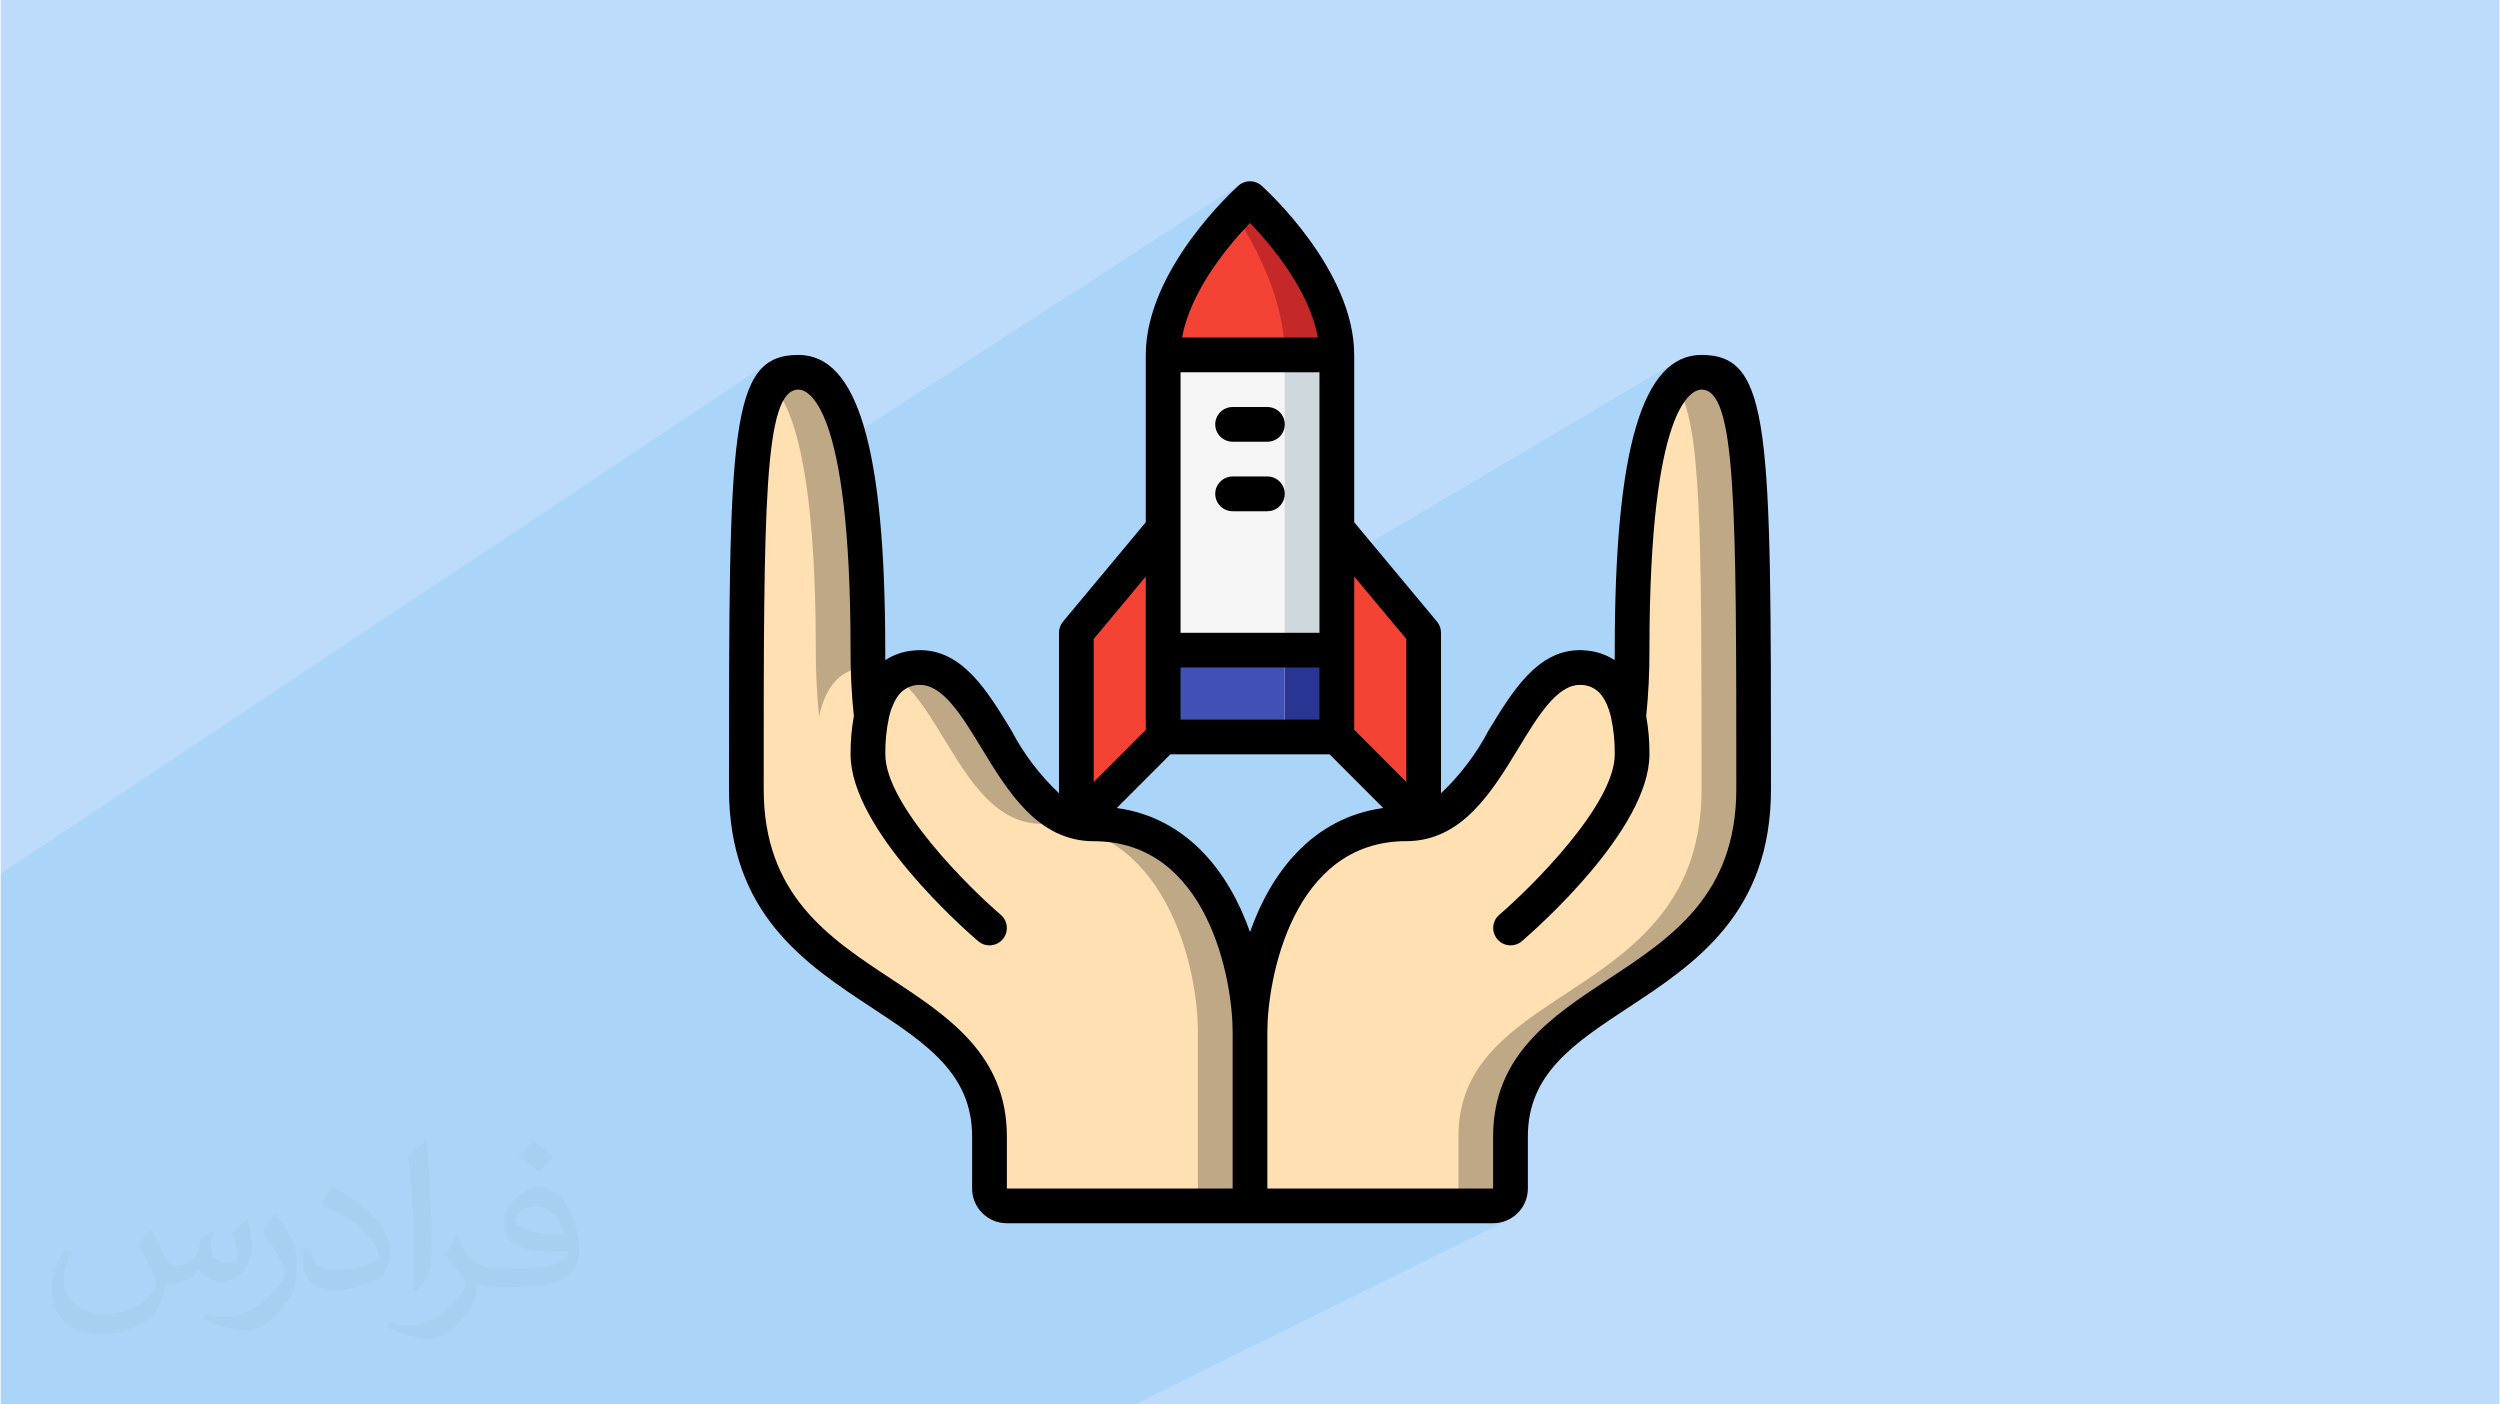 <?xml version="1.0" encoding="UTF-8"?>
<!DOCTYPE svg PUBLIC "-//W3C//DTD SVG 1.1//EN" "http://www.w3.org/Graphics/SVG/1.1/DTD/svg11.dtd">
<!-- Creator: CorelDRAW 2017 -->
<svg xmlns="http://www.w3.org/2000/svg" xml:space="preserve" width="356px" height="200px" version="1.1" style="shape-rendering:geometricPrecision; text-rendering:geometricPrecision; image-rendering:optimizeQuality; fill-rule:evenodd; clip-rule:evenodd"
viewBox="0 0 356000 200000"
 xmlns:xlink="http://www.w3.org/1999/xlink"
 enable-background="new 0 0 512 512">
 <defs>
  <style type="text/css">
   <![CDATA[
    .fil11 {fill:black}
    .fil9 {fill:#283593}
    .fil10 {fill:#3F51B5}
    .fil0 {fill:#BDDCFC}
    .fil4 {fill:#BFA885}
    .fil6 {fill:#C52828}
    .fil7 {fill:#CFD8DC}
    .fil3 {fill:#F44335}
    .fil8 {fill:whitesmoke}
    .fil5 {fill:#FFE0B2}
    .fil2 {fill:#373435;fill-opacity:0.031}
    .fil1 {fill:#0098DA;fill-opacity:0.102}
   ]]>
  </style>
 </defs>
 <g id="Layer_x0020_1">
  <polygon class="fil0" points="100,0 355930,0 355930,200000 100,200000 "/>
  <polygon class="fil1" points="42040,200000 41630,200000 41250,200000 40350,200000 40030,200000 39980,200000 39980,200000 37920,200000 37490,200000 37460,200000 36140,200000 36090,200000 35700,200000 31860,200000 26130,200000 25950,200000 25870,200000 24790,200000 23680,200000 23110,200000 23110,200000 20700,200000 20210,200000 17350,200000 16820,200000 11440,200000 9710,200000 9690,200000 9360,200000 7370,200000 6640,200000 6520,200000 5570,200000 5360,200000 5030,200000 3350,200000 3120,200000 2140,200000 1240,200000 100,200000 100,199620 100,199280 100,195390 100,194050 100,190730 100,189880 100,184370 100,183160 100,182340 100,181900 100,181560 100,181060 100,180600 100,180000 100,179060 100,178810 100,178280 100,178040 100,177620 100,177350 100,177350 100,177240 100,176930 100,176740 100,176730 100,176500 100,176080 100,175720 100,175580 100,174560 100,174050 100,173970 100,173950 100,173660 100,173350 100,173310 100,171380 100,170970 100,170960 100,170770 100,169950 100,168090 100,167410 100,166260 100,164720 100,164650 100,164270 100,158570 100,155160 100,155160 100,154520 100,154300 100,153840 100,145980 100,143710 100,143080 100,140650 100,140620 100,130030 100,127600 100,127300 100,124440 109750,51430 109110,51860 108520,52380 107980,53000 107480,53730 107020,54570 106600,55530 106220,56610 106090,57060 111150,53700 110720,54020 110330,54390 109990,54820 110810,55870 111300,56680 112430,55930 112070,56280 111720,56730 111530,57070 111570,57130 112260,58610 112880,60290 113450,62160 113960,64210 114400,66440 114420,66540 176720,26160 176350,26440 176110,26660 175630,27110 174930,27800 174060,28700 173050,29800 171940,31070 170760,32520 170130,33360 178000,28280 177960,28320 177840,28430 177660,28600 177400,28850 177090,29150 176720,29520 176290,29950 175820,30430 176310,31190 176840,32040 177040,32370 178000,31750 177440,32350 177190,32620 177400,32980 177980,34010 178570,35110 179160,36280 179750,37520 180310,38820 180850,40160 181340,41560 181790,42990 182180,44460 182500,45960 182740,47470 182800,48070 187660,48070 183680,50540 190370,50540 182950,55120 182950,84460 238670,51520 238030,51960 237410,52480 236810,53070 236240,53750 235690,54510 235180,55350 234680,56280 234370,56950 239790,53770 239350,54070 238950,54420 238590,54820 238930,55300 239240,55850 239540,56460 239660,56760 241160,55880 240620,56310 240030,56970 239850,57250 240070,57900 240310,58730 240530,59630 240730,60600 240920,61660 241090,62800 241250,64020 241390,65320 241520,66720 241640,68200 241740,69770 241840,71430 241920,73190 241990,75050 242050,77000 242100,79060 242150,81220 242190,83490 242220,85860 242240,88340 242260,90930 242280,93640 242290,96460 242290,99400 242300,102450 242300,105630 242300,108940 242300,112360 242200,115120 241910,117690 241440,120090 240810,122320 240030,124390 239110,126330 238060,128130 236890,129810 235630,131380 234270,132840 232840,134220 231350,135530 229800,136760 228220,137940 226610,139070 224990,140170 223370,141240 221760,142300 220180,143360 218630,144420 217140,145510 215710,146620 214350,147780 213090,148990 211920,150260 210870,151610 209950,153030 209170,154560 208530,156190 208070,157940 207780,159810 207680,161830 207680,169250 207680,169250 212620,169250 207680,171720 212620,171720 213120,171670 213590,171520 208220,174190 212620,174190 213620,174090 214550,173800 161600,200000 160520,200000 156320,200000 155780,200000 151090,200000 149280,200000 146410,200000 132620,200000 122910,200000 120700,200000 116030,200000 115870,200000 94490,200000 92150,200000 92040,200000 90040,200000 85640,200000 83300,200000 81370,200000 80960,200000 79120,200000 78880,200000 72640,200000 72380,200000 70330,200000 68030,200000 64710,200000 57100,200000 55880,200000 55500,200000 53870,200000 52620,200000 52130,200000 52030,200000 52010,200000 50490,200000 50490,200000 47970,200000 47480,200000 46100,200000 44140,200000 "/>
  <path class="fil2" d="M21650 175320c680,1060 1160,2020 1550,3080 290,670 480,1820 2010,1820 470,0 1060,-100 1630,-480 680,-290 1160,-860 1350,-1630l580 -2020 1440 -670 100 100c-190,760 -300,1530 -300,2010 0,1730 1460,2310 2600,2310 660,0 1240,-290 1240,-960 0,-770 -370,-2120 -770,-3360 680,-680 1350,-1350 2120,-1920l100 90c370,1440 560,2880 560,3840 0,960 -370,1920 -750,2590 -680,1350 -1930,2410 -3450,2410 -1150,0 -2400,-580 -3280,-1640l-80 0c-880,1060 -2130,1920 -4140,1920l-670 0c-100,1350 -400,2310 -870,3170 -1250,2400 -4810,4040 -8170,4040 -4700,0 -7010,-2690 -7010,-6340 0,-2210 770,-4320 1830,-5760l960 380c-680,1350 -1160,2590 -1160,3840 0,3360 2780,4990 5960,4990 2880,0 6530,-1820 7200,-4030 -280,-2400 -1140,-3450 -2500,-5660 380,-670 960,-1440 1640,-2210l100 0 0 0 190 90 0 0 0 0 0 0 -10 0 0 0 0 0zm54210 -12770c960,580 1920,1350 2870,2210 -580,770 -1150,1440 -2010,2020 -960,-770 -1930,-1440 -2890,-2110 680,-770 1350,-1440 1930,-2120l0 0 100 0 0 0 0 0 0 0zm470 9220c-1630,0 -2890,1060 -2890,1830 0,1630 3180,2200 7010,2200 -480,-1920 -2110,-4030 -4120,-4030l0 0 0 0zm-3560 8930c2130,0 3950,-100 5290,-380 1530,-390 2870,-1160 2870,-1730 0,-100 0,-290 -90,-480 -870,90 -1830,90 -2780,90 -2780,0 -5000,-670 -5860,-2200 -200,-480 -390,-960 -390,-1540 0,-1540 680,-3070 1830,-4030 960,-870 2020,-1350 3180,-1350 1910,0 3540,1540 4590,4040 580,1340 1060,2880 1060,4890 0,1350 -380,2400 -1150,3270 -1540,1440 -4310,2010 -8640,2010l-1920 0 0 0 -480 0c-1060,0 -1830,-190 -2400,-670l-100 0c0,290 100,480 100,670 0,960 -290,2210 -960,3170 -1930,2880 -4050,4130 -5780,4130 -1820,0 -4040,-670 -6040,-1630l380 -670c660,280 1540,480 2780,480 3270,0 7490,-3170 8070,-6150 -100,-290 -290,-570 -670,-960 -960,-1150 -1540,-2110 -2110,-3070 480,-960 960,-1730 1340,-2400l190 0c1350,2780 2700,4420 5480,4420l490 0 0 0 2010 0 0 0 -290 90 0 0 0 0 0 0 0 0 0 0 0 0zm-14040 2980c200,-1350 290,-2790 290,-4130l0 -2020c0,-3740 -480,-9220 -860,-12770 670,-770 1640,-1630 2410,-2210l190 100c480,4510 670,9700 670,14500 0,1250 -90,2490 -190,3360 -100,1150 -770,2010 -2120,3360l-290 -100 0 0 -100 -90 0 0 0 0 0 0 0 0 0 0 0 0zm-14490 -5960c90,1730 970,3170 3930,3170 1920,0 3470,-480 5290,-1340 290,-100 480,-290 480,-480 0,-1150 -860,-2590 -2310,-3940 -1340,-1250 -3270,-2400 -4900,-3070 -570,-290 -770,-480 -770,-770 0,-480 680,-1540 1250,-2300l190 0c1920,1050 4130,2590 5770,4220 1450,1540 2400,3170 2400,4900 0,1250 -390,2490 -1060,3650 -2100,1050 -4420,1920 -6720,1920 -2790,0 -4620,-1350 -4620,-4320 0,-290 0,-870 100,-1540l970 0 0 0 0 -100 0 0 0 0 0 0 0 0 0 0 0 0zm-5010 -4990l1730 2790c670,1050 1250,2110 1250,3930l0 2310c0,1820 -1150,3740 -3070,5760 -1440,1340 -2790,1920 -4050,1920 -1820,0 -3830,-580 -6230,-1630l290 -680c770,200 1630,390 2690,390 3450,0 6910,-2500 8550,-5570 190,-390 280,-670 280,-860 0,-390 -190,-770 -380,-1060 -860,-1630 -1820,-3170 -2880,-4510 570,-870 1150,-1730 1730,-2600l90 0 0 0 0 -190 0 0 0 0 0 0 0 0 0 0 0 0z"/>
  <g id="_1632177151504">
   <polygon class="fil3" points="190370,104950 202460,117060 202480,117060 202730,116990 202730,90110 190370,75270 165630,75270 153270,90110 153270,116990 153520,117060 153540,117060 165630,104950 "/>
   <path class="fil4" d="M249720 112360c0,30450 -34620,27210 -34620,49470l0 7420c-10,1360 -1110,2470 -2480,2470l-34620 0 0 -24730c0,-9890 4950,-29680 22260,-29680 10660,0 13970,-16570 21040,-21090 1080,-750 2360,-1160 3660,-1170l30 0c4450,0 6230,3590 6950,6980 320,-3140 470,-6290 470,-9450 0,-18000 1610,-32770 6180,-37760 910,-1120 2270,-1780 3710,-1810 7420,0 7420,12370 7420,59350z"/>
   <path class="fil4" d="M178000 146990l0 24730 -34620 0c-1370,0 -2470,-1110 -2480,-2470l0 -7420c0,-22260 -34620,-19020 -34620,-49470 0,-37240 0,-52720 3710,-57540 850,-1190 2250,-1870 3710,-1810 7420,0 9890,17310 9890,39570 0,840 0,1680 30,2470 70,2530 220,4830 440,6980 330,-2270 1470,-4330 3220,-5810 1080,-790 2390,-1200 3730,-1170 9890,0 12370,22260 24730,22260 17310,0 22260,19790 22260,29680z"/>
   <path class="fil5" d="M242300 112360c0,30450 -34620,27210 -34620,49470l0 7420c-10,1360 -1110,2470 -2480,2470l-27200 0 0 -24730c0,-9890 4950,-29680 22260,-29680 10660,0 13970,-16570 21040,-21090 1220,-1170 1220,-1170 3660,-1170l30 0c4450,0 6230,3590 6950,6980 320,-3140 470,-6290 470,-9450 0,-18000 1610,-32770 6180,-37760 3710,4820 3710,20300 3710,57540z"/>
   <path class="fil5" d="M170580 146990l0 24730 -27200 0c-1370,0 -2470,-1110 -2480,-2470l0 -7420c0,-22260 -34620,-19020 -34620,-49470 0,-37240 0,-52720 3710,-57540 4570,4990 6180,19760 6180,37760 -10,3160 150,6310 470,9450 720,-3390 2500,-6980 6950,-6980l30 0c70,2530 220,4830 440,6980 330,-2270 1470,-4330 3220,-5810 7070,4520 10380,21090 21040,21090 17310,0 22260,19790 22260,29680z"/>
   <path class="fil6" d="M190370 50540l-24740 0c0,-350 0,-690 30,-1040 540,-7840 6780,-15460 10160,-19070 1310,-1360 2180,-2150 2180,-2150 0,0 12370,11080 12370,22260z"/>
   <path class="fil3" d="M182950 50540l-17320 0c0,-350 0,-690 30,-1040 540,-7840 6780,-15460 10160,-19070 2480,3760 7130,11900 7130,20110z"/>
   <rect class="fil7" x="165630" y="50540" width="24730" height="54410"/>
   <rect class="fil8" x="165630" y="50540" width="17310" height="54410"/>
   <rect class="fil9" x="182950" y="92580" width="7420" height="12370"/>
   <rect class="fil10" x="165630" y="92580" width="17310" height="12370"/>
   <path class="fil11" d="M242300 50540c-8430,0 -12360,13360 -12360,42040 0,480 -10,950 -10,1420 -420,-270 -860,-510 -1320,-700 -780,-330 -1600,-550 -2440,-640 -60,-10 -120,-20 -190,-20 -340,-40 -680,-60 -990,-60 -6060,0 -9580,5790 -12990,11390 -1750,3350 -4050,6390 -6800,8990l0 -22850c0,-580 -200,-1140 -570,-1590l-11790 -14150 0 -23830c0,-12140 -12650,-23620 -13190,-24100 -940,-840 -2360,-840 -3300,0 -540,480 -13190,11960 -13190,24100l0 23830 -11790 14150c-370,450 -570,1010 -570,1590l0 22850c-2750,-2600 -5050,-5640 -6800,-8990 -3410,-5600 -6930,-11390 -12990,-11390 -310,0 -650,20 -990,60l-190 20c-1340,140 -2630,600 -3760,1340 0,-460 -10,-940 -10,-1420 0,-28680 -3930,-42040 -12360,-42040 -9890,0 -9890,10650 -9890,61830 0,17740 10860,24900 20450,31200 7600,5010 14170,9330 14170,18260l0 7420c0,2730 2220,4940 4950,4940l69240 0c2730,0 4950,-2210 4950,-4940l0 -7420c0,-8930 6570,-13250 14170,-18260 9590,-6300 20450,-13460 20450,-31200 0,-51180 0,-61830 -9890,-61830zm-74190 44510l19780 0 0 7420 -19780 0 0 -7420zm19780 -4940l-19780 0 0 -37100 19780 0 0 37100zm-21230 17310l22680 0 7630 7640c-10010,1390 -15960,9110 -18970,17660 -3010,-8550 -8960,-16270 -18970,-17660l7630 -7640zm33600 -16420l0 20360 -7420 -7440 0 -21820 7420 8900zm-22260 -59250c2850,2960 8470,9540 9660,16320l-19320 -10c1190,-6770 6810,-13350 9660,-16310l0 0zm-14840 50350l0 21820 -7420 7440 0 -20360 7420 -8900zm-36180 57340c-8960,-5890 -18230,-11990 -18230,-27070 0,-40230 0,-56890 4950,-56890 1240,0 7420,1790 7420,37100 -10,3140 140,6280 470,9400 -330,1800 -480,3620 -470,5440 0,10720 16310,25010 18180,26610 1030,880 2590,760 3480,-270 880,-1040 770,-2600 -270,-3490 -4570,-3920 -16440,-15680 -16440,-22850 -30,-1770 150,-3540 520,-5260 100,-390 190,-750 300,-1070 70,-220 150,-410 240,-610 90,-220 180,-430 270,-610 170,-330 370,-650 600,-940l0 0c730,-910 1850,-1430 3010,-1400 3280,0 5940,4380 8760,9010 3780,6210 8060,13250 15970,13250 16230,0 19790,19640 19790,27200l0 22260 -32150 0 0 -7420c0,-11590 -8340,-17080 -16400,-22390zm102040 0c-8060,5310 -16400,10800 -16400,22390l0 7420 -32150 0 0 -22260c0,-7570 3560,-27210 19790,-27210 7910,0 12200,-7030 15970,-13240 2820,-4640 5480,-9010 8760,-9010 1170,-30 2280,490 3010,1390l0 10c230,290 430,600 600,940 100,180 190,390 280,610 80,190 160,390 230,610 110,320 210,680 300,1060 380,1730 550,3500 530,5270 0,7170 -11880,18930 -16450,22850 -1030,890 -1150,2450 -260,3480 880,1040 2440,1160 3480,280 1860,-1600 18170,-15890 18170,-26610 20,-1830 -140,-3650 -460,-5440 320,-3120 470,-6260 460,-9400 0,-35310 6180,-37100 7420,-37100 4950,0 4950,16650 4950,56880 0,15090 -9270,21190 -18230,27080z"/>
   <path class="fil11" d="M175530 62900l4940 0c1370,0 2480,-1100 2480,-2470 0,-1370 -1110,-2470 -2480,-2470l-4940 0c-1370,0 -2480,1100 -2480,2470 0,1370 1110,2470 2480,2470z"/>
   <path class="fil11" d="M175530 72800l4940 0c1370,0 2480,-1110 2480,-2480 0,-1360 -1110,-2470 -2480,-2470l-4940 0c-1370,0 -2480,1110 -2480,2470 0,1370 1110,2480 2480,2480z"/>
  </g>
 </g>
</svg>
